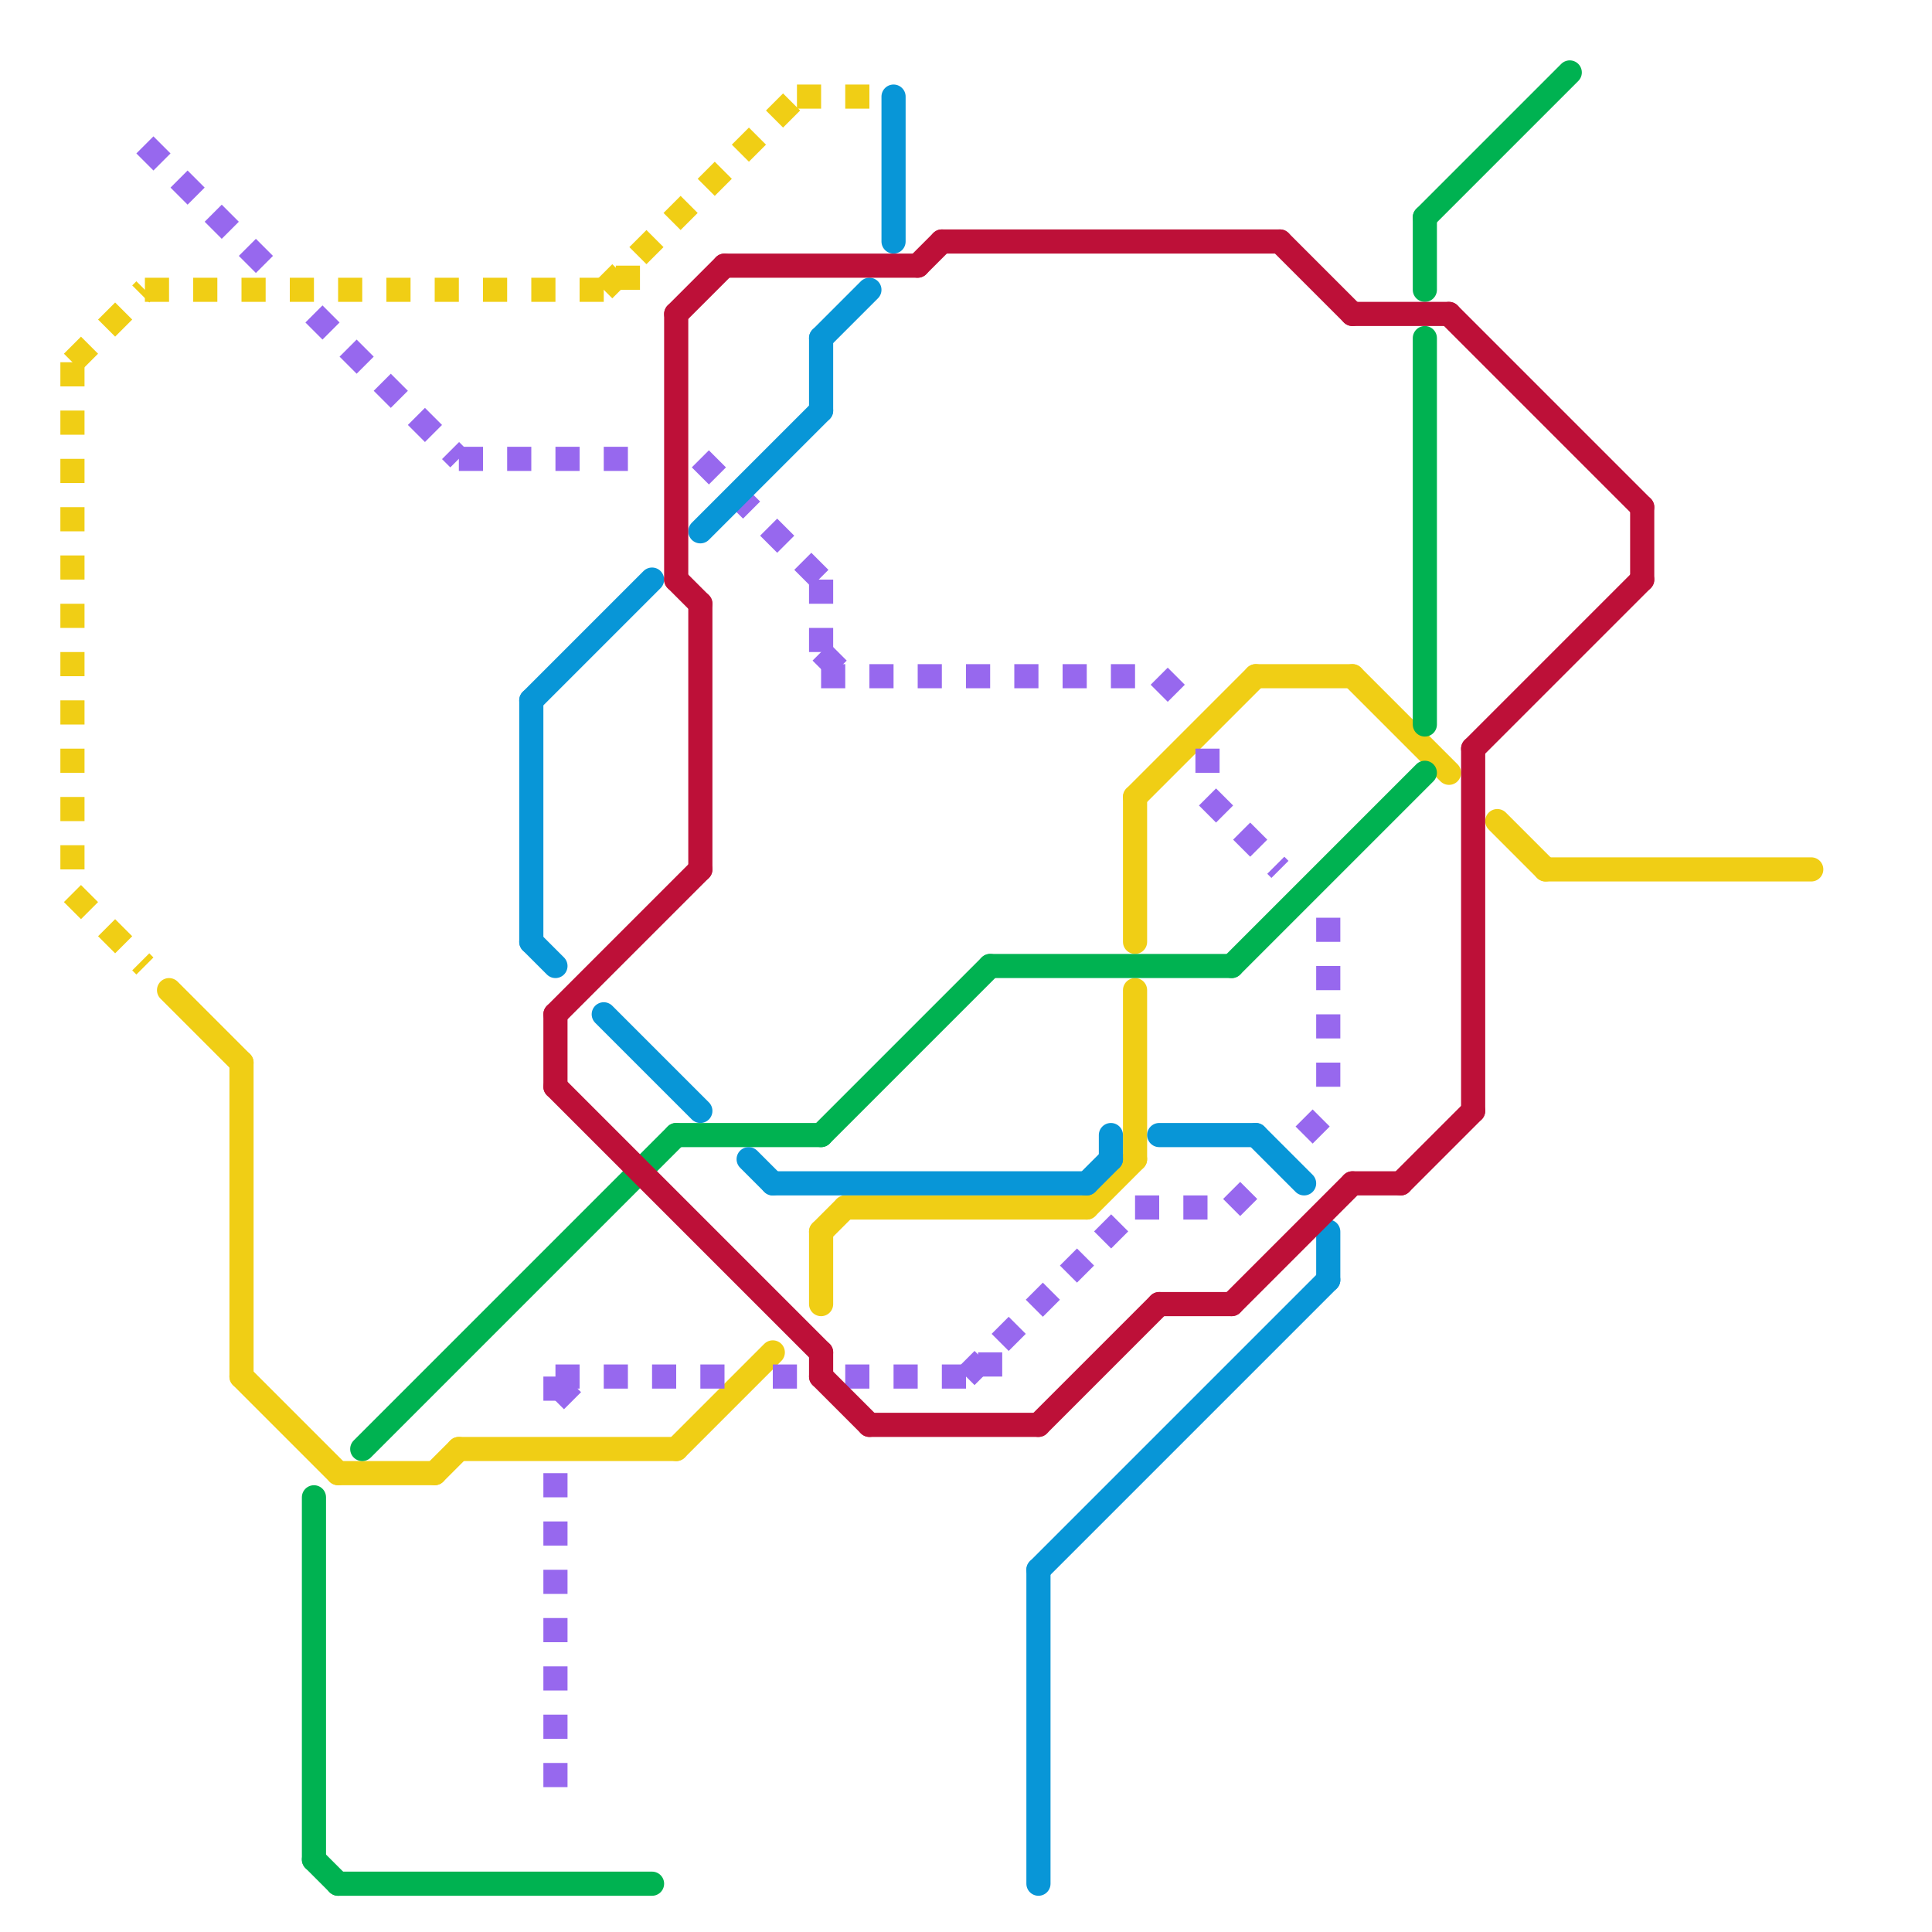 
<svg version="1.1" xmlns="http://www.w3.org/2000/svg" viewBox="0 0 80 80">
<style>text { font: 1px Helvetica; font-weight: 600; white-space: pre; dominant-baseline: central; } line { stroke-width: 1; fill: none; stroke-linecap: round; stroke-linejoin: round; } .c0 { stroke: #f0ce15 } .c1 { stroke: #9768ee } .c2 { stroke: #00b251 } .c3 { stroke: #0896d7 } .c4 { stroke: #bd1038 } .lds1 { stroke-dasharray: 1 1; }.lds1 { stroke-dasharray: 1 1; }.w1 { stroke-width: 1; }.l8 { stroke-linecap: butt; }</style><defs><g id="wm-xf"><circle r="1.2" fill="#000"/><circle r="0.9" fill="#fff"/><circle r="0.6" fill="#000"/><circle r="0.3" fill="#fff"/></g><g id="wm"><circle r="0.6" fill="#000"/><circle r="0.3" fill="#fff"/></g><g id="clg-xf-f0ce15"><circle r="1.2" fill="#f0ce15"/><circle r="0.9" fill="#fff"/><circle r="0.6" fill="#f0ce15"/><circle r="0.3" fill="#fff"/></g></defs><line class="c0 l8 lds1" x1="25" y1="12" x2="33" y2="4"/><line class="c0 l8 lds1" x1="3" y1="15" x2="6" y2="12"/><line class="c0 l8 lds1" x1="3" y1="15" x2="3" y2="37"/><line class="c0 l8 lds1" x1="3" y1="37" x2="6" y2="40"/><line class="c0 l8 lds1" x1="6" y1="12" x2="26" y2="12"/><line class="c0 l8 lds1" x1="33" y1="4" x2="36" y2="4"/><line class="c0 l8 lds1" x1="26" y1="11" x2="26" y2="12"/><line class="c0 " x1="14" y1="61" x2="18" y2="61"/><line class="c0 " x1="10" y1="44" x2="10" y2="57"/><line class="c0 " x1="47" y1="41" x2="47" y2="48"/><line class="c0 " x1="28" y1="60" x2="32" y2="56"/><line class="c0 " x1="18" y1="61" x2="19" y2="60"/><line class="c0 " x1="56" y1="28" x2="60" y2="32"/><line class="c0 " x1="62" y1="34" x2="64" y2="36"/><line class="c0 " x1="35" y1="50" x2="45" y2="50"/><line class="c0 " x1="52" y1="28" x2="56" y2="28"/><line class="c0 " x1="64" y1="36" x2="75" y2="36"/><line class="c0 " x1="47" y1="33" x2="47" y2="39"/><line class="c0 " x1="45" y1="50" x2="47" y2="48"/><line class="c0 " x1="10" y1="57" x2="14" y2="61"/><line class="c0 " x1="7" y1="41" x2="10" y2="44"/><line class="c0 " x1="34" y1="51" x2="35" y2="50"/><line class="c0 " x1="34" y1="51" x2="34" y2="54"/><line class="c0 " x1="47" y1="33" x2="52" y2="28"/><line class="c0 " x1="19" y1="60" x2="28" y2="60"/><line class="c1 l8 lds1" x1="40" y1="57" x2="47" y2="50"/><line class="c1 l8 lds1" x1="47" y1="50" x2="51" y2="50"/><line class="c1 l8 lds1" x1="13" y1="13" x2="19" y2="19"/><line class="c1 l8 lds1" x1="50" y1="33" x2="53" y2="36"/><line class="c1 l8 lds1" x1="51" y1="50" x2="52" y2="49"/><line class="c1 l8 lds1" x1="19" y1="19" x2="27" y2="19"/><line class="c1 l8 lds1" x1="29" y1="19" x2="34" y2="24"/><line class="c1 l8 lds1" x1="32" y1="57" x2="33" y2="57"/><line class="c1 l8 lds1" x1="48" y1="28" x2="49" y2="29"/><line class="c1 l8 lds1" x1="34" y1="24" x2="34" y2="28"/><line class="c1 l8 lds1" x1="23" y1="57" x2="23" y2="59"/><line class="c1 l8 lds1" x1="55" y1="38" x2="55" y2="46"/><line class="c1 l8 lds1" x1="6" y1="6" x2="11" y2="11"/><line class="c1 l8 lds1" x1="34" y1="27" x2="35" y2="28"/><line class="c1 l8 lds1" x1="50" y1="31" x2="50" y2="33"/><line class="c1 l8 lds1" x1="23" y1="58" x2="24" y2="57"/><line class="c1 l8 lds1" x1="54" y1="47" x2="55" y2="46"/><line class="c1 l8 lds1" x1="23" y1="57" x2="30" y2="57"/><line class="c1 l8 lds1" x1="35" y1="57" x2="41" y2="57"/><line class="c1 l8 lds1" x1="34" y1="28" x2="48" y2="28"/><line class="c1 l8 lds1" x1="23" y1="61" x2="23" y2="75"/><line class="c1 l8 lds1" x1="41" y1="56" x2="41" y2="57"/><line class="c2 " x1="59" y1="14" x2="59" y2="30"/><line class="c2 " x1="14" y1="78" x2="27" y2="78"/><line class="c2 " x1="13" y1="77" x2="14" y2="78"/><line class="c2 " x1="41" y1="40" x2="51" y2="40"/><line class="c2 " x1="13" y1="62" x2="13" y2="77"/><line class="c2 " x1="15" y1="60" x2="28" y2="47"/><line class="c2 " x1="28" y1="47" x2="34" y2="47"/><line class="c2 " x1="51" y1="40" x2="59" y2="32"/><line class="c2 " x1="59" y1="9" x2="65" y2="3"/><line class="c2 " x1="34" y1="47" x2="41" y2="40"/><line class="c2 " x1="59" y1="9" x2="59" y2="12"/><line class="c3 " x1="22" y1="29" x2="22" y2="39"/><line class="c3 " x1="34" y1="14" x2="36" y2="12"/><line class="c3 " x1="22" y1="39" x2="23" y2="40"/><line class="c3 " x1="43" y1="65" x2="55" y2="53"/><line class="c3 " x1="48" y1="47" x2="52" y2="47"/><line class="c3 " x1="55" y1="51" x2="55" y2="53"/><line class="c3 " x1="46" y1="47" x2="46" y2="48"/><line class="c3 " x1="29" y1="22" x2="34" y2="17"/><line class="c3 " x1="45" y1="49" x2="46" y2="48"/><line class="c3 " x1="34" y1="14" x2="34" y2="17"/><line class="c3 " x1="22" y1="29" x2="27" y2="24"/><line class="c3 " x1="43" y1="65" x2="43" y2="78"/><line class="c3 " x1="25" y1="42" x2="29" y2="46"/><line class="c3 " x1="52" y1="47" x2="54" y2="49"/><line class="c3 " x1="32" y1="49" x2="45" y2="49"/><line class="c3 " x1="31" y1="48" x2="32" y2="49"/><line class="c3 " x1="37" y1="4" x2="37" y2="10"/><line class="c4 " x1="39" y1="10" x2="53" y2="10"/><line class="c4 " x1="38" y1="11" x2="39" y2="10"/><line class="c4 " x1="48" y1="54" x2="51" y2="54"/><line class="c4 " x1="28" y1="24" x2="29" y2="25"/><line class="c4 " x1="29" y1="25" x2="29" y2="36"/><line class="c4 " x1="68" y1="21" x2="68" y2="24"/><line class="c4 " x1="53" y1="10" x2="56" y2="13"/><line class="c4 " x1="51" y1="54" x2="56" y2="49"/><line class="c4 " x1="28" y1="13" x2="28" y2="24"/><line class="c4 " x1="56" y1="49" x2="58" y2="49"/><line class="c4 " x1="56" y1="13" x2="60" y2="13"/><line class="c4 " x1="23" y1="45" x2="34" y2="56"/><line class="c4 " x1="60" y1="13" x2="68" y2="21"/><line class="c4 " x1="58" y1="49" x2="61" y2="46"/><line class="c4 " x1="23" y1="42" x2="23" y2="45"/><line class="c4 " x1="28" y1="13" x2="30" y2="11"/><line class="c4 " x1="34" y1="56" x2="34" y2="57"/><line class="c4 " x1="34" y1="57" x2="36" y2="59"/><line class="c4 " x1="43" y1="59" x2="48" y2="54"/><line class="c4 " x1="36" y1="59" x2="43" y2="59"/><line class="c4 " x1="30" y1="11" x2="38" y2="11"/><line class="c4 " x1="61" y1="31" x2="68" y2="24"/><line class="c4 " x1="61" y1="31" x2="61" y2="46"/><line class="c4 " x1="23" y1="42" x2="29" y2="36"/>
</svg>
